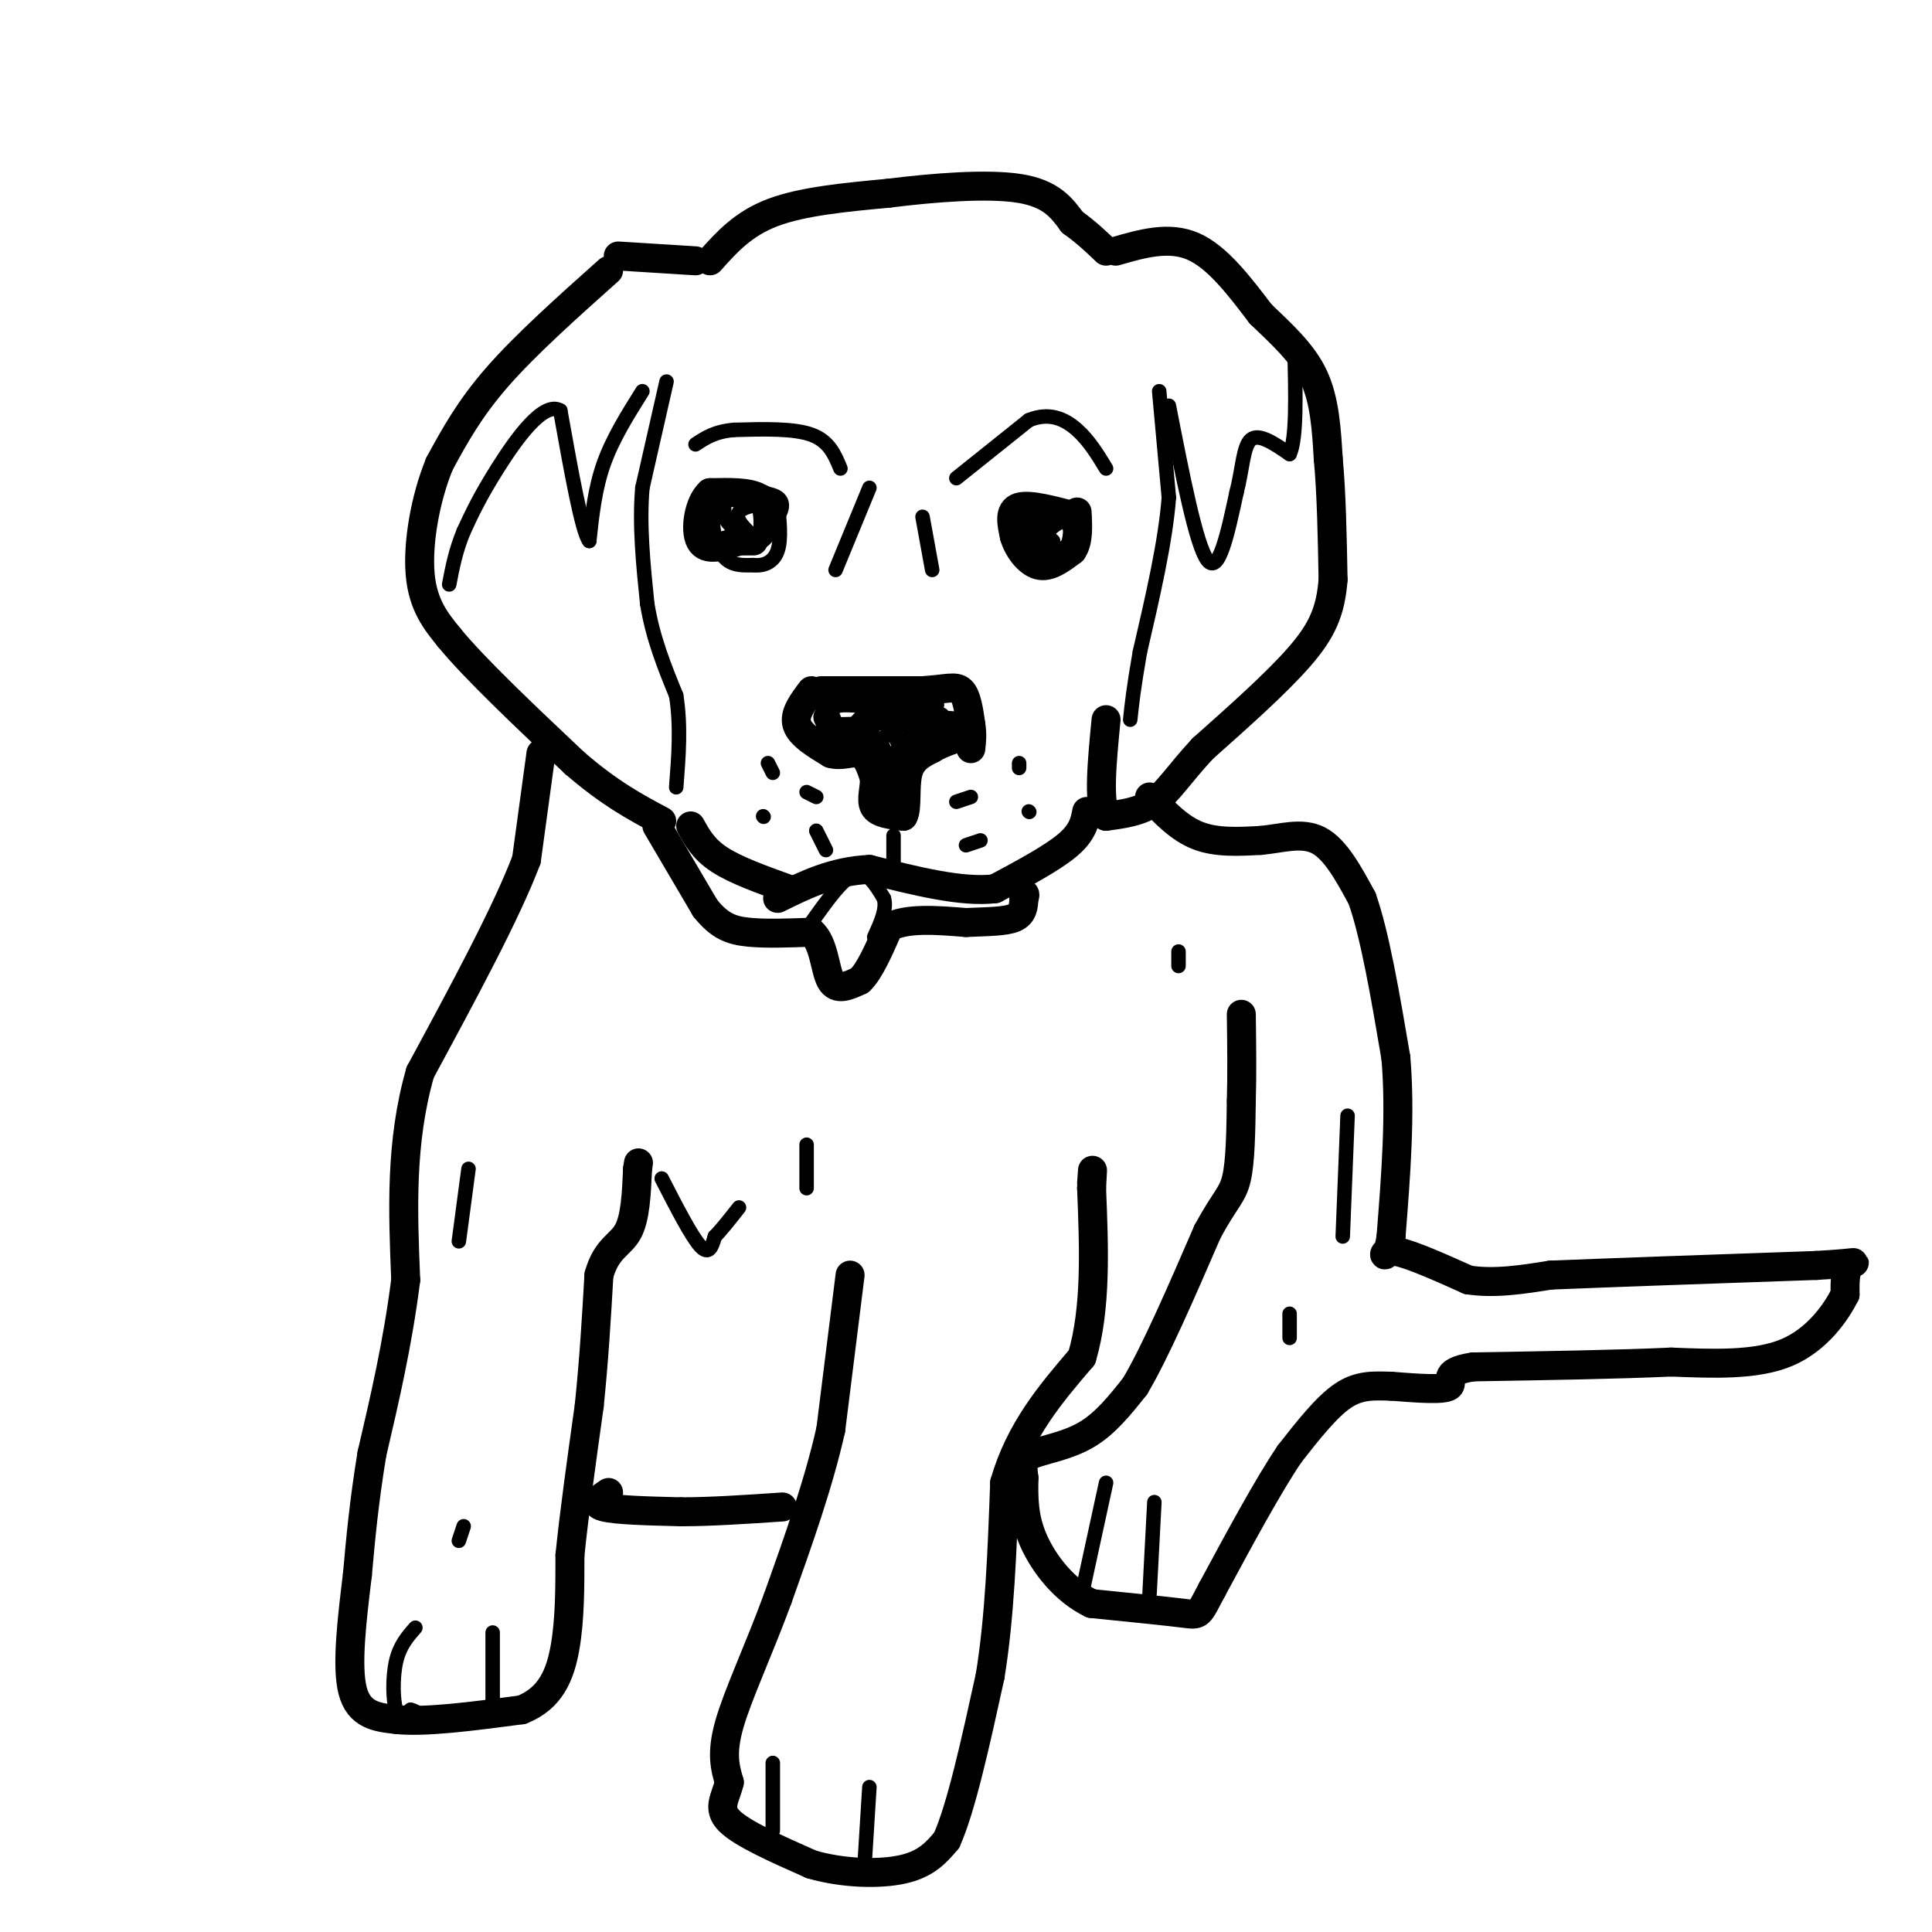 <svg viewBox='0 0 400 400' version='1.1' xmlns='http://www.w3.org/2000/svg' xmlns:xlink='http://www.w3.org/1999/xlink'><g fill='none' stroke='#000000' stroke-width='6' stroke-linecap='round' stroke-linejoin='round'><path d='M159,109c0.000,-2.417 0.000,-4.833 -2,-6c-2.000,-1.167 -6.000,-1.083 -10,-1'/><path d='M147,102c-2.356,2.067 -3.244,7.733 -2,10c1.244,2.267 4.622,1.133 8,0'/><path d='M153,112c1.833,0.000 2.417,0.000 3,0'/><path d='M223,107c-4.917,-1.333 -9.833,-2.667 -12,-2c-2.167,0.667 -1.583,3.333 -1,6'/><path d='M210,111c0.644,2.400 2.756,5.400 5,6c2.244,0.600 4.622,-1.200 7,-3'/><path d='M222,114c1.333,-1.833 1.167,-4.917 1,-8'/><path d='M126,56c-8.583,7.667 -17.167,15.333 -23,22c-5.833,6.667 -8.917,12.333 -12,18'/><path d='M91,96c-3.022,7.333 -4.578,16.667 -4,23c0.578,6.333 3.289,9.667 6,13'/><path d='M93,132c5.333,6.500 15.667,16.250 26,26'/><path d='M119,158c7.333,6.333 12.667,9.167 18,12'/><path d='M144,54c0.000,0.000 -16.000,-1.000 -16,-1'/><path d='M147,54c3.417,-3.833 6.833,-7.667 13,-10c6.167,-2.333 15.083,-3.167 24,-4'/><path d='M184,40c9.244,-1.156 20.356,-2.044 27,-1c6.644,1.044 8.822,4.022 11,7'/><path d='M222,46c3.000,2.167 5.000,4.083 7,6'/><path d='M231,52c5.500,-1.583 11.000,-3.167 16,-1c5.000,2.167 9.500,8.083 14,14'/><path d='M261,65c4.489,4.311 8.711,8.089 11,13c2.289,4.911 2.644,10.956 3,17'/><path d='M275,95c0.667,7.000 0.833,16.000 1,25'/><path d='M276,120c-0.511,6.600 -2.289,10.600 -7,16c-4.711,5.400 -12.356,12.200 -20,19'/><path d='M249,155c-4.889,5.267 -7.111,8.933 -10,11c-2.889,2.067 -6.444,2.533 -10,3'/><path d='M229,169c-1.667,-2.833 -0.833,-11.417 0,-20'/><path d='M170,143c0.000,0.000 21.000,0.000 21,0'/><path d='M191,143c4.956,-0.311 6.844,-1.089 8,0c1.156,1.089 1.578,4.044 2,7'/><path d='M201,150c0.333,2.000 0.167,3.500 0,5'/><path d='M168,143c-1.833,2.417 -3.667,4.833 -3,7c0.667,2.167 3.833,4.083 7,6'/><path d='M172,156c2.289,0.711 4.511,-0.511 6,0c1.489,0.511 2.244,2.756 3,5'/><path d='M181,161c0.200,2.022 -0.800,4.578 0,6c0.800,1.422 3.400,1.711 6,2'/><path d='M187,169c0.933,-1.467 0.267,-6.133 1,-9c0.733,-2.867 2.867,-3.933 5,-5'/><path d='M193,155c2.167,-1.333 5.083,-2.167 8,-3'/><path d='M143,171c1.333,2.417 2.667,4.833 6,7c3.333,2.167 8.667,4.083 14,6'/><path d='M225,168c-0.417,2.167 -0.833,4.333 -4,7c-3.167,2.667 -9.083,5.833 -15,9'/><path d='M206,184c-6.833,0.833 -16.417,-1.583 -26,-4'/><path d='M180,180c-7.500,0.333 -13.250,3.167 -19,6'/><path d='M112,156c0.000,0.000 -3.000,22.000 -3,22'/><path d='M109,178c-4.167,11.000 -13.083,27.500 -22,44'/><path d='M87,222c-4.167,14.500 -3.583,28.750 -3,43'/><path d='M84,265c-1.667,13.167 -4.333,24.583 -7,36'/><path d='M77,301c-1.667,10.167 -2.333,17.583 -3,25'/><path d='M74,326c-1.089,8.956 -2.311,18.844 -1,24c1.311,5.156 5.156,5.578 9,6'/><path d='M82,356c5.833,0.667 15.917,-0.667 26,-2'/><path d='M108,354c6.000,-2.356 8.000,-7.244 9,-13c1.000,-5.756 1.000,-12.378 1,-19'/><path d='M118,322c0.833,-8.333 2.417,-19.667 4,-31'/><path d='M122,291c1.000,-9.667 1.500,-18.333 2,-27'/><path d='M124,264c1.556,-5.622 4.444,-6.178 6,-9c1.556,-2.822 1.778,-7.911 2,-13'/><path d='M132,242c0.333,-2.167 0.167,-1.083 0,0'/><path d='M176,264c0.000,0.000 -4.000,32.000 -4,32'/><path d='M172,296c-2.500,11.167 -6.750,23.083 -11,35'/><path d='M161,331c-3.933,10.689 -8.267,19.911 -10,26c-1.733,6.089 -0.867,9.044 0,12'/><path d='M151,369c-0.756,3.244 -2.644,5.356 0,8c2.644,2.644 9.822,5.822 17,9'/><path d='M168,386c6.467,1.889 14.133,2.111 19,1c4.867,-1.111 6.933,-3.556 9,-6'/><path d='M196,381c3.000,-6.667 6.000,-20.333 9,-34'/><path d='M205,347c2.000,-12.333 2.500,-26.167 3,-40'/><path d='M208,307c3.167,-11.000 9.583,-18.500 16,-26'/><path d='M224,281c3.000,-10.167 2.500,-22.583 2,-35'/><path d='M226,246c0.333,-6.000 0.167,-3.500 0,-1'/><path d='M238,165c3.083,3.250 6.167,6.500 10,8c3.833,1.500 8.417,1.250 13,1'/><path d='M261,174c4.289,-0.378 8.511,-1.822 12,0c3.489,1.822 6.244,6.911 9,12'/><path d='M282,186c2.667,7.500 4.833,20.250 7,33'/><path d='M289,219c1.000,11.667 0.000,24.333 -1,37'/><path d='M288,256c-0.867,6.156 -2.533,3.044 0,3c2.533,-0.044 9.267,2.978 16,6'/><path d='M304,265c5.500,0.833 11.250,-0.083 17,-1'/><path d='M321,264c12.000,-0.500 33.500,-1.250 55,-2'/><path d='M376,262c10.156,-0.578 8.044,-1.022 7,0c-1.044,1.022 -1.022,3.511 -1,6'/><path d='M382,268c-1.756,3.511 -5.644,9.289 -12,12c-6.356,2.711 -15.178,2.356 -24,2'/><path d='M346,282c-10.833,0.500 -25.917,0.750 -41,1'/><path d='M305,283c-6.956,1.044 -3.844,3.156 -5,4c-1.156,0.844 -6.578,0.422 -12,0'/><path d='M288,287c-3.600,-0.089 -6.600,-0.311 -10,2c-3.400,2.311 -7.200,7.156 -11,12'/><path d='M267,301c-4.500,6.667 -10.250,17.333 -16,28'/><path d='M251,329c-2.978,5.556 -2.422,5.444 -6,5c-3.578,-0.444 -11.289,-1.222 -19,-2'/><path d='M226,332c-5.533,-2.622 -9.867,-8.178 -12,-13c-2.133,-4.822 -2.067,-8.911 -2,-13'/><path d='M212,306c-0.393,-3.024 -0.375,-4.083 2,-5c2.375,-0.917 7.107,-1.690 11,-4c3.893,-2.310 6.946,-6.155 10,-10'/><path d='M235,287c4.167,-7.000 9.583,-19.500 15,-32'/><path d='M250,255c3.622,-6.711 5.178,-7.489 6,-11c0.822,-3.511 0.911,-9.756 1,-16'/><path d='M257,228c0.167,-5.667 0.083,-11.833 0,-18'/><path d='M126,309c-1.750,1.167 -3.500,2.333 -1,3c2.500,0.667 9.250,0.833 16,1'/><path d='M141,313c6.167,0.000 13.583,-0.500 21,-1'/><path d='M136,171c0.000,0.000 10.000,17.000 10,17'/><path d='M146,188c2.978,3.756 5.422,4.644 9,5c3.578,0.356 8.289,0.178 13,0'/><path d='M168,193c2.644,2.222 2.756,7.778 4,10c1.244,2.222 3.622,1.111 6,0'/><path d='M178,203c2.000,-1.833 4.000,-6.417 6,-11'/><path d='M184,192c3.667,-2.000 9.833,-1.500 16,-1'/><path d='M200,191c4.622,-0.200 8.178,-0.200 10,-1c1.822,-0.800 1.911,-2.400 2,-4'/><path d='M212,186c0.333,-0.833 0.167,-0.917 0,-1'/></g>
<g fill='none' stroke='#000000' stroke-width='3' stroke-linecap='round' stroke-linejoin='round'><path d='M174,97c-1.167,-2.833 -2.333,-5.667 -6,-7c-3.667,-1.333 -9.833,-1.167 -16,-1'/><path d='M152,89c-4.000,0.333 -6.000,1.667 -8,3'/><path d='M198,99c0.000,0.000 15.000,-12.000 15,-12'/><path d='M213,87c4.289,-1.778 7.511,-0.222 10,2c2.489,2.222 4.244,5.111 6,8'/><path d='M185,173c0.000,0.000 0.000,8.000 0,8'/><path d='M159,158c0.000,0.000 1.000,2.000 1,2'/><path d='M158,169c0.000,0.000 0.100,0.100 0.1,0.1'/><path d='M167,164c0.000,0.000 2.000,1.000 2,1'/><path d='M169,172c0.000,0.000 2.000,4.000 2,4'/><path d='M198,166c0.000,0.000 3.000,-1.000 3,-1'/><path d='M200,175c0.000,0.000 3.000,-1.000 3,-1'/><path d='M211,159c0.000,0.000 0.000,-1.000 0,-1'/><path d='M213,168c0.000,0.000 0.100,0.100 0.1,0.1'/><path d='M138,79c0.000,0.000 -5.000,22.000 -5,22'/><path d='M133,101c-0.667,7.667 0.167,15.833 1,24'/><path d='M134,125c1.167,7.167 3.583,13.083 6,19'/><path d='M140,144c1.000,6.333 0.500,12.667 0,19'/><path d='M240,81c0.000,0.000 2.000,22.000 2,22'/><path d='M242,103c-0.667,9.000 -3.333,20.500 -6,32'/><path d='M236,135c-1.333,7.667 -1.667,10.833 -2,14'/><path d='M133,81c-3.083,4.917 -6.167,9.833 -8,15c-1.833,5.167 -2.417,10.583 -3,16'/><path d='M122,112c-1.500,-1.833 -3.750,-14.417 -6,-27'/><path d='M116,85c-3.511,-2.111 -9.289,6.111 -13,12c-3.711,5.889 -5.356,9.444 -7,13'/><path d='M96,110c-1.667,4.000 -2.333,7.500 -3,11'/><path d='M242,84c2.833,14.500 5.667,29.000 8,32c2.333,3.000 4.167,-5.500 6,-14'/><path d='M256,102c1.244,-4.756 1.356,-9.644 3,-11c1.644,-1.356 4.822,0.822 8,3'/><path d='M267,94c1.500,-3.167 1.250,-12.583 1,-22'/><path d='M191,107c0.000,0.000 2.000,11.000 2,11'/><path d='M180,101c0.000,0.000 -7.000,17.000 -7,17'/><path d='M170,146c-0.333,-2.000 -0.667,-4.000 0,-3c0.667,1.000 2.333,5.000 4,9'/><path d='M174,152c1.774,0.083 4.208,-4.208 5,-4c0.792,0.208 -0.060,4.917 0,6c0.060,1.083 1.030,-1.458 2,-4'/><path d='M181,150c0.356,-1.600 0.244,-3.600 1,-3c0.756,0.600 2.378,3.800 4,7'/><path d='M186,154c2.844,-0.956 7.956,-6.844 8,-8c0.044,-1.156 -4.978,2.422 -10,6'/><path d='M184,152c-2.667,1.643 -4.333,2.750 -7,2c-2.667,-0.750 -6.333,-3.357 -7,-5c-0.667,-1.643 1.667,-2.321 4,-3'/><path d='M174,146c4.167,-0.167 12.583,0.917 21,2'/><path d='M195,148c1.356,1.378 -5.756,3.822 -9,7c-3.244,3.178 -2.622,7.089 -2,11'/><path d='M184,166c-0.214,-0.655 0.250,-7.792 -1,-11c-1.250,-3.208 -4.214,-2.488 -5,-3c-0.786,-0.512 0.607,-2.256 2,-4'/><path d='M180,148c3.667,-0.500 11.833,0.250 20,1'/><path d='M200,149c-1.167,0.333 -14.083,0.667 -27,1'/><path d='M173,150c-4.500,0.167 -2.250,0.083 0,0'/><path d='M216,108c-0.644,1.400 -1.289,2.800 -2,2c-0.711,-0.800 -1.489,-3.800 -1,-4c0.489,-0.200 2.244,2.400 4,5'/><path d='M217,111c0.202,1.429 -1.292,2.500 -2,2c-0.708,-0.500 -0.631,-2.571 0,-3c0.631,-0.429 1.815,0.786 3,2'/><path d='M218,112c0.145,1.592 -0.992,4.571 -2,5c-1.008,0.429 -1.887,-1.692 -1,-4c0.887,-2.308 3.539,-4.802 5,-5c1.461,-0.198 1.730,1.901 2,4'/><path d='M222,112c0.167,1.000 -0.417,1.500 -1,2'/><path d='M145,108c0.833,2.417 1.667,4.833 4,5c2.333,0.167 6.167,-1.917 10,-4'/><path d='M159,109c2.533,-1.911 3.867,-4.689 2,-6c-1.867,-1.311 -6.933,-1.156 -12,-1'/><path d='M149,102c-2.178,2.378 -1.622,8.822 0,12c1.622,3.178 4.311,3.089 7,3'/><path d='M156,117c2.200,0.244 4.200,-0.644 5,-3c0.800,-2.356 0.400,-6.178 0,-10'/><path d='M161,104c-1.911,-2.489 -6.689,-3.711 -9,-3c-2.311,0.711 -2.156,3.356 -2,6'/><path d='M150,107c0.844,2.089 3.956,4.311 6,4c2.044,-0.311 3.022,-3.156 4,-6'/><path d='M160,105c-1.111,-0.978 -5.889,-0.422 -7,1c-1.111,1.422 1.444,3.711 4,6'/><path d='M157,112c1.167,0.500 2.083,-1.250 3,-3'/><path d='M102,338c0.000,0.000 0.000,17.000 0,17'/><path d='M86,337c-1.622,1.844 -3.244,3.689 -4,7c-0.756,3.311 -0.644,8.089 0,10c0.644,1.911 1.822,0.956 3,0'/><path d='M85,354c0.833,0.167 1.417,0.583 2,1'/><path d='M180,370c0.000,0.000 -1.000,16.000 -1,16'/><path d='M160,365c0.000,0.000 0.000,14.000 0,14'/><path d='M239,311c0.000,0.000 -1.000,19.000 -1,19'/><path d='M229,307c0.000,0.000 -5.000,23.000 -5,23'/><path d='M224,330c-0.833,3.833 -0.417,1.917 0,0'/><path d='M168,191c3.250,-4.583 6.500,-9.167 9,-10c2.500,-0.833 4.250,2.083 6,5'/><path d='M183,186c0.667,2.167 -0.667,5.083 -2,8'/><path d='M137,244c3.083,6.000 6.167,12.000 8,14c1.833,2.000 2.417,0.000 3,-2'/><path d='M148,256c1.333,-1.333 3.167,-3.667 5,-6'/><path d='M167,237c0.000,0.000 0.000,9.000 0,9'/><path d='M97,242c0.000,0.000 -2.000,15.000 -2,15'/><path d='M96,316c0.000,0.000 -1.000,3.000 -1,3'/><path d='M244,197c0.000,0.000 0.000,3.000 0,3'/><path d='M279,231c0.000,0.000 -1.000,25.000 -1,25'/><path d='M267,272c0.000,0.000 0.000,5.000 0,5'/></g>
</svg>